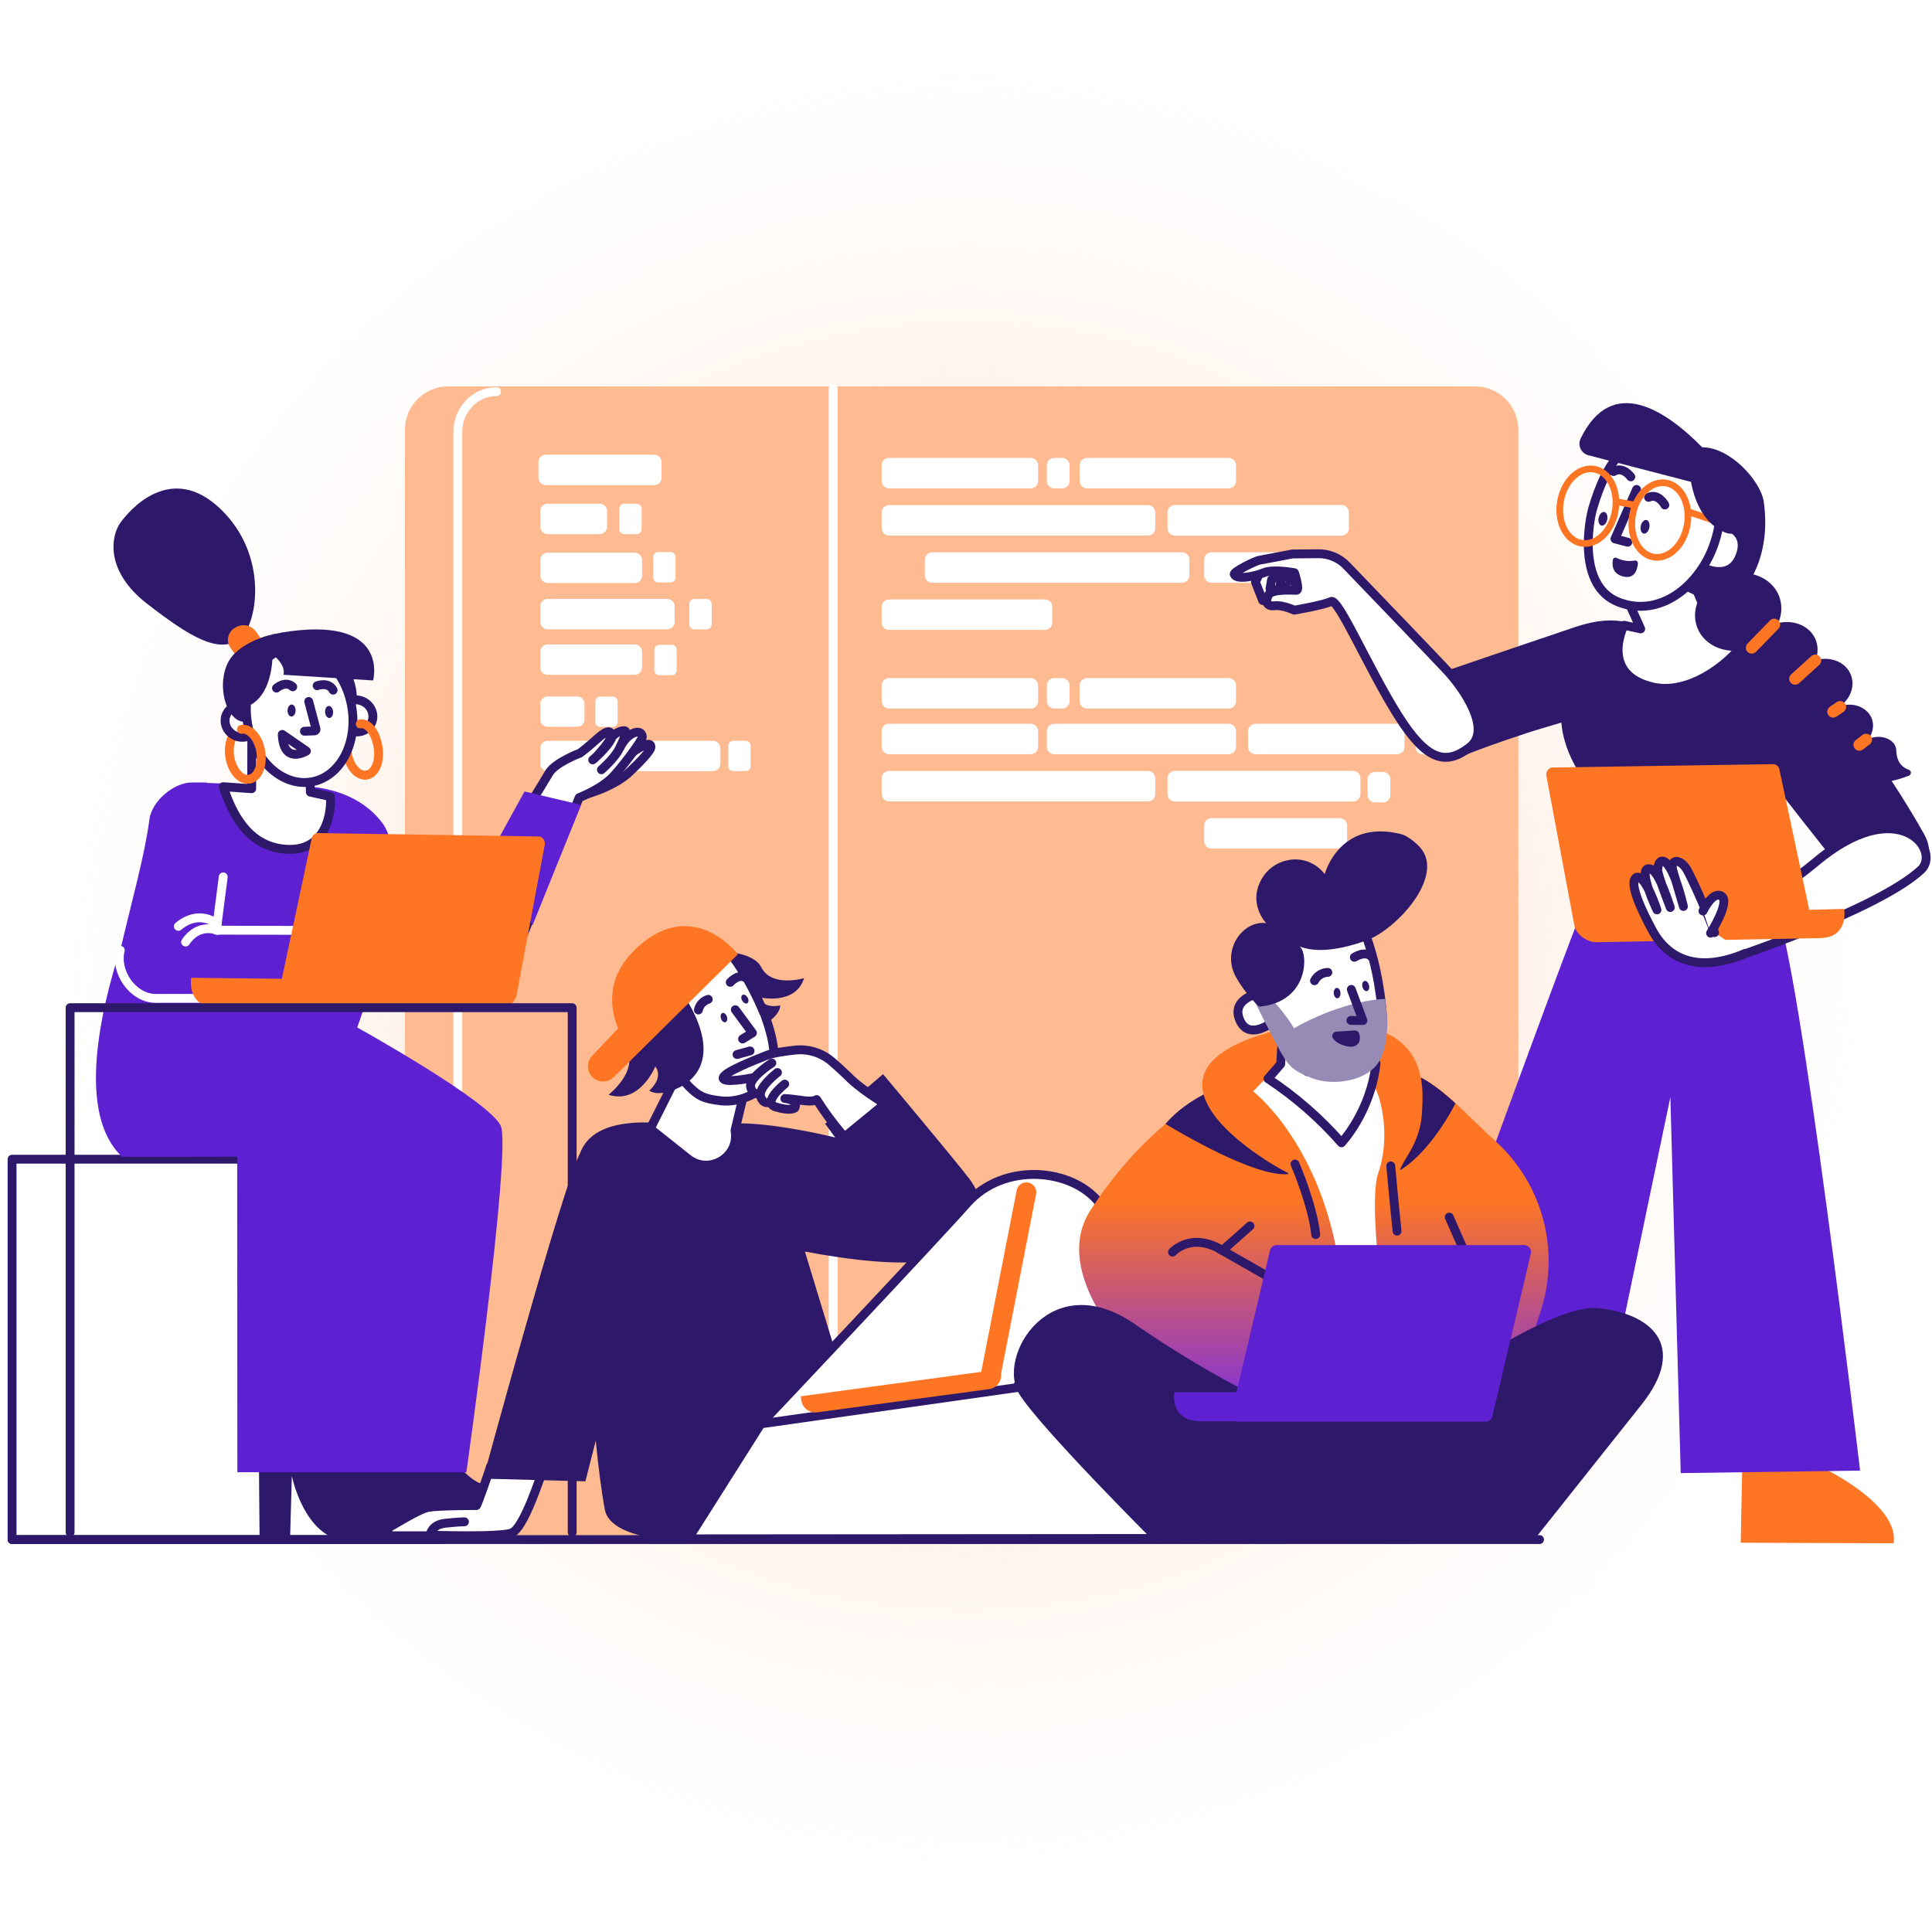 <svg xmlns="http://www.w3.org/2000/svg" width="320" height="320" viewBox="0 0 320 320" fill="none"><rect width="320" height="320" fill="url(#paint0_radial_13927_12306)"></rect><path d="M244.314 64H74.242C70.283 64 67.074 67.21 67.074 71.168V247.549C67.074 251.509 70.283 254.718 74.242 254.718H244.314C248.273 254.718 251.483 251.509 251.483 247.549V71.168C251.483 67.21 248.273 64 244.314 64Z" fill="#FEBA91"></path><path d="M75.829 247.378V71.548C75.829 67.861 78.698 64.869 82.239 64.869" stroke="white" stroke-width="1.469" stroke-linecap="round" stroke-linejoin="round"></path><path d="M137.998 64.363V227.12" stroke="white" stroke-width="1.469" stroke-linecap="round" stroke-linejoin="round"></path><path d="M175.935 75.844H174.615C173.939 75.844 173.391 76.392 173.391 77.068V79.665C173.391 80.342 173.939 80.89 174.615 80.89H175.935C176.611 80.89 177.159 80.342 177.159 79.665V77.068C177.159 76.392 176.611 75.844 175.935 75.844Z" fill="white"></path><path d="M170.72 75.844H147.261C146.584 75.844 146.036 76.392 146.036 77.068V79.665C146.036 80.342 146.584 80.89 147.261 80.89H170.72C171.396 80.89 171.944 80.342 171.944 79.665V77.068C171.944 76.392 171.396 75.844 170.72 75.844Z" fill="white"></path><path d="M173.065 99.283H147.261C146.584 99.283 146.036 99.831 146.036 100.507V103.105C146.036 103.781 146.584 104.329 147.261 104.329H173.065C173.741 104.329 174.289 103.781 174.289 103.105V100.507C174.289 99.831 173.741 99.283 173.065 99.283Z" fill="white"></path><path d="M195.776 91.481H154.405C153.728 91.481 153.18 92.028 153.18 92.705V95.302C153.18 95.978 153.728 96.526 154.405 96.526H195.776C196.452 96.526 197 95.978 197 95.302V92.705C197 92.028 196.452 91.481 195.776 91.481Z" fill="white"></path><path d="M218.114 91.481H200.675C199.999 91.481 199.451 92.028 199.451 92.705V95.302C199.451 95.978 199.999 96.526 200.675 96.526H218.114C218.79 96.526 219.338 95.978 219.338 95.302V92.705C219.338 92.028 218.79 91.481 218.114 91.481Z" fill="white"></path><path d="M237.002 119.916H235.683C235.006 119.916 234.458 120.464 234.458 121.14V123.738C234.458 124.414 235.006 124.962 235.683 124.962H237.002C237.678 124.962 238.226 124.414 238.226 123.738V121.14C238.226 120.464 237.678 119.916 237.002 119.916Z" fill="white"></path><path d="M229.058 127.859H227.738C227.062 127.859 226.514 128.407 226.514 129.084V131.681C226.514 132.357 227.062 132.905 227.738 132.905H229.058C229.734 132.905 230.282 132.357 230.282 131.681V129.084C230.282 128.407 229.734 127.859 229.058 127.859Z" fill="white"></path><path d="M190.125 83.66H147.261C146.584 83.66 146.036 84.208 146.036 84.884V87.482C146.036 88.158 146.584 88.706 147.261 88.706H190.125C190.801 88.706 191.349 88.158 191.349 87.482V84.884C191.349 84.208 190.801 83.66 190.125 83.66Z" fill="white"></path><path d="M203.505 75.844H180.045C179.369 75.844 178.821 76.392 178.821 77.068V79.665C178.821 80.342 179.369 80.89 180.045 80.89H203.505C204.181 80.89 204.729 80.342 204.729 79.665V77.068C204.729 76.392 204.181 75.844 203.505 75.844Z" fill="white"></path><path d="M222.19 83.647H194.598C193.922 83.647 193.374 84.195 193.374 84.871V87.5C193.374 88.176 193.922 88.724 194.598 88.724H222.19C222.866 88.724 223.414 88.176 223.414 87.5V84.871C223.414 84.195 222.866 83.647 222.19 83.647Z" fill="white"></path><path d="M170.72 119.875H147.261C146.584 119.875 146.036 120.423 146.036 121.099V123.697C146.036 124.373 146.584 124.921 147.261 124.921H170.72C171.396 124.921 171.944 124.373 171.944 123.697V121.099C171.944 120.423 171.396 119.875 170.72 119.875Z" fill="white"></path><path d="M221.897 135.51H200.675C199.999 135.51 199.451 136.058 199.451 136.734V139.332C199.451 140.008 199.999 140.556 200.675 140.556H221.897C222.573 140.556 223.121 140.008 223.121 139.332V136.734C223.121 136.058 222.573 135.51 221.897 135.51Z" fill="white"></path><path d="M190.125 127.693H147.261C146.584 127.693 146.036 128.241 146.036 128.917V131.515C146.036 132.191 146.584 132.739 147.261 132.739H190.125C190.801 132.739 191.349 132.191 191.349 131.515V128.917C191.349 128.241 190.801 127.693 190.125 127.693Z" fill="white"></path><path d="M203.505 119.875H174.615C173.939 119.875 173.391 120.423 173.391 121.099V123.697C173.391 124.373 173.939 124.921 174.615 124.921H203.505C204.181 124.921 204.729 124.373 204.729 123.697V121.099C204.729 120.423 204.181 119.875 203.505 119.875Z" fill="white"></path><path d="M231.408 119.875H207.948C207.272 119.875 206.724 120.423 206.724 121.099V123.697C206.724 124.373 207.272 124.921 207.948 124.921H231.408C232.084 124.921 232.632 124.373 232.632 123.697V121.099C232.632 120.423 232.084 119.875 231.408 119.875Z" fill="white"></path><path d="M175.935 112.312H174.615C173.939 112.312 173.391 112.861 173.391 113.537V116.134C173.391 116.81 173.939 117.358 174.615 117.358H175.935C176.611 117.358 177.159 116.81 177.159 116.134V113.537C177.159 112.861 176.611 112.312 175.935 112.312Z" fill="white"></path><path d="M170.72 112.312H147.261C146.584 112.312 146.036 112.861 146.036 113.537V116.134C146.036 116.81 146.584 117.358 147.261 117.358H170.72C171.396 117.358 171.944 116.81 171.944 116.134V113.537C171.944 112.861 171.396 112.312 170.72 112.312Z" fill="white"></path><path d="M203.505 112.312H180.045C179.369 112.312 178.821 112.861 178.821 113.537V116.134C178.821 116.81 179.369 117.358 180.045 117.358H203.505C204.181 117.358 204.729 116.81 204.729 116.134V113.537C204.729 112.861 204.181 112.312 203.505 112.312Z" fill="white"></path><path d="M224.112 127.678H194.598C193.922 127.678 193.374 128.226 193.374 128.902V131.531C193.374 132.207 193.922 132.755 194.598 132.755H224.112C224.788 132.755 225.336 132.207 225.336 131.531V128.902C225.336 128.226 224.788 127.678 224.112 127.678Z" fill="white"></path><path d="M118.094 122.699H90.718C90.042 122.699 89.494 123.247 89.494 123.923V126.506C89.494 127.182 90.042 127.73 90.718 127.73H118.094C118.77 127.73 119.319 127.182 119.319 126.506V123.923C119.319 123.247 118.77 122.699 118.094 122.699Z" fill="white"></path><path d="M95.59 115.352H90.718C90.042 115.352 89.494 115.9 89.494 116.576V119.159C89.494 119.835 90.042 120.383 90.718 120.383H95.59C96.266 120.383 96.814 119.835 96.814 119.159V116.576C96.814 115.9 96.266 115.352 95.59 115.352Z" fill="white"></path><path d="M105.131 106.74H90.718C90.042 106.74 89.494 107.288 89.494 107.964V110.547C89.494 111.223 90.042 111.771 90.718 111.771H105.131C105.807 111.771 106.355 111.223 106.355 110.547V107.964C106.355 107.288 105.807 106.74 105.131 106.74Z" fill="white"></path><path d="M110.524 99.203H90.718C90.042 99.203 89.494 99.751 89.494 100.427V103.01C89.494 103.686 90.042 104.234 90.718 104.234H110.524C111.2 104.234 111.748 103.686 111.748 103.01V100.427C111.748 99.751 111.2 99.203 110.524 99.203Z" fill="white"></path><path d="M105.131 91.541H90.718C90.042 91.541 89.494 92.089 89.494 92.765V95.348C89.494 96.024 90.042 96.572 90.718 96.572H105.131C105.807 96.572 106.355 96.024 106.355 95.348V92.765C106.355 92.089 105.807 91.541 105.131 91.541Z" fill="white"></path><path d="M99.323 83.432H90.718C90.042 83.432 89.494 83.98 89.494 84.656V87.239C89.494 87.915 90.042 88.463 90.718 88.463H99.323C100 88.463 100.548 87.915 100.548 87.239V84.656C100.548 83.98 100 83.432 99.323 83.432Z" fill="white"></path><path d="M105.47 83.432H103.394C102.948 83.432 102.586 83.793 102.586 84.24V87.655C102.586 88.101 102.948 88.463 103.394 88.463H105.47C105.916 88.463 106.278 88.101 106.278 87.655V84.24C106.278 83.793 105.916 83.432 105.47 83.432Z" fill="white"></path><path d="M111.079 91.443H109.003C108.557 91.443 108.195 91.805 108.195 92.251V95.667C108.195 96.113 108.557 96.475 109.003 96.475H111.079C111.525 96.475 111.887 96.113 111.887 95.667V92.251C111.887 91.805 111.525 91.443 111.079 91.443Z" fill="white"></path><path d="M117.06 99.211H114.984C114.538 99.211 114.176 99.573 114.176 100.019V103.434C114.176 103.88 114.538 104.242 114.984 104.242H117.06C117.507 104.242 117.868 103.88 117.868 103.434V100.019C117.868 99.573 117.507 99.211 117.06 99.211Z" fill="white"></path><path d="M111.269 106.803H109.192C108.746 106.803 108.385 107.164 108.385 107.611V111.026C108.385 111.472 108.746 111.834 109.192 111.834H111.269C111.715 111.834 112.077 111.472 112.077 111.026V107.611C112.077 107.164 111.715 106.803 111.269 106.803Z" fill="white"></path><path d="M101.492 115.367H99.416C98.969 115.367 98.608 115.729 98.608 116.175V119.59C98.608 120.037 98.969 120.398 99.416 120.398H101.492C101.938 120.398 102.3 120.037 102.3 119.59V116.175C102.3 115.729 101.938 115.367 101.492 115.367Z" fill="white"></path><path d="M123.515 122.689H121.439C120.992 122.689 120.631 123.051 120.631 123.497V126.913C120.631 127.359 120.992 127.721 121.439 127.721H123.515C123.961 127.721 124.323 127.359 124.323 126.913V123.497C124.323 123.051 123.961 122.689 123.515 122.689Z" fill="white"></path><path d="M108.35 75.318H90.409C89.733 75.318 89.185 75.866 89.185 76.543V79.125C89.185 79.802 89.733 80.35 90.409 80.35H108.35C109.026 80.35 109.574 79.802 109.574 79.125V76.543C109.574 75.866 109.026 75.318 108.35 75.318Z" fill="white"></path><path d="M72.999 192H1.999V255H72.999V192Z" fill="white" stroke="#2E186A" stroke-width="1.469" stroke-linecap="round" stroke-linejoin="round"></path><path d="M97.122 131.551C97.122 131.551 101.708 130.312 104.311 127.822C105.863 126.338 107.856 124.335 107.819 123.682C107.753 122.458 105.187 124.338 104.771 124.597" fill="white"></path><path d="M97.122 131.551C97.122 131.551 101.708 130.312 104.311 127.822C105.863 126.338 107.856 124.335 107.819 123.682C107.753 122.458 105.187 124.338 104.771 124.597" stroke="#2E186A" stroke-width="1.469" stroke-linecap="round" stroke-linejoin="round"></path><path d="M99.612 127.496C99.612 127.496 101.784 125.615 102.55 124.053C103.316 122.491 103.833 121.287 103.568 121.076C103.304 120.866 101.904 121.243 101.338 122.168C100.714 123.738 98.17 125.86 98.17 125.86C98.478 125.738 100.043 124.007 100.755 122.922C101.468 121.838 101.502 120.17 99.287 122.043C99.287 122.043 96.948 124.127 96.047 124.749C96.047 124.749 91.961 126.284 90.943 128.022C90.255 129.195 84.854 138.178 80.594 144.039C77.974 146.781 73.021 163.573 81.084 161.715C82.766 161.38 84.651 159.771 85.214 158.349L95.925 132.118C98.398 131.092 100.07 129.998 101.142 129.036C102.53 127.787 106.431 122.602 106.396 122.048C106.308 120.579 103.909 121.196 102.67 123.87" fill="white"></path><path d="M99.612 127.496C99.612 127.496 101.784 125.615 102.55 124.053C103.316 122.491 103.833 121.287 103.568 121.076C103.304 120.866 101.904 121.243 101.338 122.168C100.714 123.738 98.17 125.86 98.17 125.86C98.478 125.738 100.043 124.007 100.755 122.922C101.468 121.838 101.502 120.17 99.287 122.043C99.287 122.043 96.948 124.127 96.047 124.749C96.047 124.749 91.961 126.284 90.943 128.022C90.255 129.195 84.854 138.178 80.594 144.039C77.974 146.781 73.021 163.573 81.084 161.715C82.766 161.38 84.651 159.771 85.214 158.349L95.925 132.118C98.398 131.092 100.07 129.998 101.142 129.036C102.53 127.787 106.431 122.602 106.396 122.048C106.308 120.579 103.909 121.196 102.67 123.87" stroke="#2E186A" stroke-width="1.469" stroke-linecap="round" stroke-linejoin="round"></path><path d="M80.928 141.915L86.877 131.094L96.245 133.309L88.212 153.236L80.928 141.915Z" fill="#5D21D1"></path><path d="M42.694 221.179L42.998 255.007H48.041L48.34 244.465C48.34 244.465 50.384 254.779 57.43 255.237C64.476 255.695 70.563 253.768 70.516 253.496C70.492 253.357 70.727 251.293 70.962 249.271C71.168 247.518 69.493 245.802 67.686 245.907C64.978 246.066 61.426 245.85 59.269 244.053C55.418 240.844 55.907 217.512 55.907 217.512L42.694 221.179Z" fill="#2E186A"></path><path d="M51.324 221.179L56.189 255.007H61.23L61.433 248.974C61.433 248.974 63.575 254.779 70.621 255.237C77.668 255.695 83.754 253.768 83.705 253.496C83.683 253.357 83.916 251.293 84.153 249.271C84.359 247.518 82.684 245.802 80.877 245.907C78.17 246.066 75.851 242.369 73.697 240.574C69.845 237.365 69.099 217.512 69.099 217.512L51.324 221.179Z" fill="#2E186A"></path><path d="M82.948 186.506C81.148 182.376 59.163 170.178 59.163 170.178C59.163 170.178 68.882 144.077 63.388 136.392C58.612 129.936 49.996 130.254 49.996 130.254L34.266 129.676V129.605H31.703C28.931 129.605 25.156 132.558 24.742 135.758C23.983 141.634 21.706 149.73 20.137 156.49C16.465 167.752 12.753 184.552 20.206 191.576C20.267 191.664 39.287 191.576 39.287 191.576L39.312 243.852H77.246C77.246 243.852 84.747 190.636 82.948 186.506Z" fill="#5D21D1"></path><path d="M41.22 129.067C39.817 129.241 38.407 127.584 38.059 125.329C37.868 124.244 38.004 123.126 38.451 122.119" stroke="#FE7624" stroke-width="1.469" stroke-linecap="round" stroke-linejoin="round"></path><path d="M60.652 128.384C59.247 128.558 57.839 126.898 57.491 124.645C57.297 123.561 57.43 122.444 57.873 121.436" stroke="#FE7624" stroke-width="1.469" stroke-linecap="round" stroke-linejoin="round"></path><path d="M39.656 105.839C42.648 103.636 44.631 92.053 36.515 84.294C28.299 76.435 21.458 84.466 19.938 86.584C18.417 88.701 17.274 94.518 24.379 100.015C31.484 105.511 36.246 108.363 39.656 105.839Z" fill="#2E186A"></path><path d="M43.999 110.966L43.813 111.086C43.262 111.429 42.601 111.549 41.964 111.422C41.328 111.295 40.763 110.931 40.385 110.403L38.204 107.345C38.017 107.094 37.884 106.807 37.813 106.503C37.742 106.199 37.733 105.883 37.789 105.575C37.845 105.267 37.963 104.974 38.136 104.714C38.309 104.454 38.534 104.232 38.796 104.062L38.982 103.942C39.534 103.599 40.195 103.479 40.832 103.606C41.469 103.734 42.033 104.099 42.41 104.627L44.591 107.698C44.776 107.948 44.908 108.233 44.978 108.536C45.049 108.839 45.056 109.154 45.001 109.46C44.945 109.766 44.828 110.057 44.656 110.316C44.483 110.575 44.26 110.796 43.999 110.966Z" fill="#FE7624"></path><path d="M42.519 120.652C43.145 119.34 42.534 117.743 41.154 117.086C39.775 116.428 38.15 116.959 37.525 118.271C36.899 119.583 37.51 121.18 38.889 121.837C40.268 122.495 41.894 121.964 42.519 120.652Z" fill="white" stroke="#2E186A" stroke-width="1.469" stroke-linecap="round" stroke-linejoin="round"></path><path d="M61.515 119.761C62.141 118.449 61.53 116.853 60.151 116.195C58.771 115.537 57.146 116.068 56.521 117.38C55.895 118.692 56.506 120.289 57.885 120.946C59.264 121.604 60.89 121.073 61.515 119.761Z" fill="white" stroke="#2E186A" stroke-width="1.469" stroke-linecap="round" stroke-linejoin="round"></path><path d="M51.257 127.283L51.408 131.201L54.696 131.935C54.882 132.469 55.086 141.728 46.617 140.585C41.059 139.828 38.462 134.856 36.973 130.302L41.686 130.633L41.711 119.576L51.257 127.283Z" fill="white" stroke="#2E186A" stroke-width="1.469" stroke-linecap="round" stroke-linejoin="round"></path><path d="M51.661 129.494C56.407 128.622 59.346 122.97 58.226 116.87C57.105 110.77 52.349 106.532 47.602 107.404C42.856 108.276 39.917 113.928 41.038 120.028C42.158 126.128 46.914 130.366 51.661 129.494Z" fill="white" stroke="#2E186A" stroke-width="1.469" stroke-linecap="round" stroke-linejoin="round"></path><path d="M50.423 121.114L52.088 121.06C52.128 121.058 52.167 121.047 52.202 121.028C52.237 121.01 52.267 120.983 52.291 120.951C52.314 120.919 52.33 120.882 52.338 120.843C52.345 120.803 52.343 120.763 52.333 120.725L51.133 116.186" stroke="#2E186A" stroke-width="1.469" stroke-linecap="round" stroke-linejoin="round"></path><path d="M45.794 113.977C45.794 113.977 47.263 112.655 48.487 113.757" stroke="#2E186A" stroke-width="1.469" stroke-linecap="round" stroke-linejoin="round"></path><path d="M52.529 113.574C52.529 113.574 54.415 112.866 55.174 114.308" stroke="#2E186A" stroke-width="1.469" stroke-linecap="round" stroke-linejoin="round"></path><path d="M48.959 117.706C48.977 117.157 48.693 116.703 48.326 116.691C47.958 116.679 47.646 117.114 47.628 117.663C47.61 118.211 47.894 118.666 48.261 118.678C48.629 118.69 48.941 118.255 48.959 117.706Z" fill="#2E186A"></path><path d="M54.579 118.923C54.944 118.897 55.208 118.429 55.168 117.879C55.129 117.329 54.8 116.904 54.434 116.931C54.069 116.957 53.805 117.425 53.845 117.975C53.885 118.525 54.213 118.95 54.579 118.923Z" fill="#2E186A"></path><path d="M59.672 119.9C61.095 119.68 62.282 121.568 62.635 123.849C62.987 126.131 62.12 128.156 60.698 128.376H60.649" stroke="#FE7624" stroke-width="1.469" stroke-linecap="round" stroke-linejoin="round"></path><path d="M39.993 120.801C41.413 120.58 42.85 122.253 43.203 124.532C43.555 126.811 42.689 128.841 41.269 129.059H41.217" stroke="#FE7624" stroke-width="1.469" stroke-linecap="round" stroke-linejoin="round"></path><path d="M50.747 124.4C50.747 124.4 46.947 126.756 46.754 121.639L50.747 124.4Z" stroke="#2E186A" stroke-width="1.469" stroke-linecap="round" stroke-linejoin="round"></path><path d="M46.477 104.796L46.457 104.82C43.615 105.237 40.439 106.534 38.672 108.439C35.54 111.808 36.98 119.037 40.17 119.53C40.429 119.569 40.696 119.591 40.966 119.605C40.939 119.424 40.914 119.241 40.892 119.057C40.818 118.4 40.789 117.739 40.807 117.079C45.155 115.456 45.147 108.938 45.138 108.395C46.061 109.129 47.27 110.388 46.957 111.766L56.566 112.373C57.538 114.051 58.15 115.913 58.363 117.84V117.919C59.264 116.631 59.303 114.626 58.547 112.498L61.798 112.704C61.798 112.704 64.79 101.718 46.477 104.796Z" fill="#2E186A"></path><path d="M56.293 154.113L35.835 154.067L36.974 145.238" stroke="white" stroke-width="1.469" stroke-linecap="round" stroke-linejoin="round"></path><path d="M19.917 157.396C19.006 160.978 21.986 165.285 25.678 165.363L55.373 165.348" stroke="white" stroke-width="1.469" stroke-linecap="round" stroke-linejoin="round"></path><path d="M36.024 154.099C36.024 154.099 32.957 152.738 30.741 156.029" stroke="white" stroke-width="1.469" stroke-linecap="round" stroke-linejoin="round"></path><path d="M35.961 153.052C35.961 153.052 33.113 150.489 29.539 153.432" stroke="white" stroke-width="1.469" stroke-linecap="round" stroke-linejoin="round"></path><path d="M31.667 161.958L46.684 162.115L51.63 138.856C51.67 138.614 51.794 138.394 51.98 138.234C52.166 138.074 52.403 137.985 52.648 137.982L89.209 138.546C89.877 138.546 90.369 139.256 90.217 139.978L85.566 164.789C85.242 166.321 83.303 167.513 81.92 167.482C72.932 167.335 36.742 166.821 35.684 166.803C30.837 166.732 31.667 161.958 31.667 161.958Z" fill="#FE7624"></path><path d="M11.611 253.8V166.906H94.773V253.8" stroke="#2E186A" stroke-width="1.469" stroke-linecap="round" stroke-linejoin="round"></path><path d="M71.256 254.372H65.743C65.202 254.414 62.371 254.301 64.798 252.774C65.287 252.563 69.349 249.956 70.972 249.662C72.595 249.368 78.772 249.366 78.907 249.366C79.042 249.366 81.184 243.245 81.228 242.912L89.99 243.306C89.523 244.474 86.793 253.114 84.768 253.893C82.743 254.671 71.229 254.262 71.229 254.262C71.229 254.262 71.435 252.549 73.692 252.304C75.95 252.059 76.926 252.059 76.926 252.059" fill="white"></path><path d="M71.256 254.372H65.743C65.202 254.414 62.371 254.301 64.798 252.774C65.287 252.563 69.349 249.956 70.972 249.662C72.595 249.368 78.772 249.366 78.907 249.366C79.042 249.366 81.184 243.245 81.228 242.912L89.99 243.306C89.523 244.474 86.793 253.114 84.768 253.893C82.743 254.671 71.229 254.262 71.229 254.262C71.229 254.262 71.435 252.549 73.692 252.304C75.95 252.059 76.926 252.059 76.926 252.059" stroke="#2E186A" stroke-width="1.469" stroke-linecap="round" stroke-linejoin="round"></path><path d="M160.573 195.266C157.773 191.638 146.263 177.908 146.263 177.908L136.668 186.134L138.333 188.404C130.274 186.47 122.263 185.53 120.25 186.394L120.88 188.088C112.311 185.826 98.877 183.608 96.113 190.918C93.187 196.356 80.032 244.908 80.032 244.908L96.962 245.356L98.676 238.628C99.107 243 99.604 246.969 100.187 250.066C100.982 254.304 109.671 255.276 113.983 255.222L125.142 255.083L141.79 235.149L133.319 207.295C140.01 208.561 150.815 210.118 156.167 208.245C156.426 208.232 156.685 208.201 156.94 208.154C162.699 207.057 165.024 201.512 160.573 195.266Z" fill="#2E186A"></path><path d="M107.699 186.96L113.313 175.773L123.008 181.95L121.743 187.234C122.553 191.641 117.458 194.708 113.942 191.917L107.699 186.96Z" fill="white" stroke="#2E186A" stroke-width="1.469" stroke-linecap="round" stroke-linejoin="round"></path><path d="M114.111 160.253C114.111 160.253 117.512 173.397 125.682 170.156C125.682 170.156 129.146 168.65 129.237 166.523C129.237 166.523 126.483 167.225 125.809 165.188C125.809 165.188 131.734 166.611 133.183 162.006C133.183 162.006 127.797 163.653 126.069 160.172C124.34 156.69 113.673 156.874 114.111 160.253Z" fill="#2E186A"></path><path d="M108.713 172.576C108.713 172.576 103.123 163.985 111.756 158.197C112.559 157.659 118.122 154.082 121.441 158.547C123.645 161.529 125.403 165.06 126.566 167.887C126.566 167.905 128.84 173.195 128.074 177.046C127.308 180.898 122.587 182.677 119.505 182.342C116.422 182.007 115.646 181.446 114.199 180.048C112.752 178.65 108.713 172.595 108.713 172.595V172.576Z" fill="white" stroke="#2E186A" stroke-width="1.469" stroke-linecap="round" stroke-linejoin="round"></path><path d="M121.791 167.24L124.626 171.082L122.996 172.085" stroke="#2E186A" stroke-width="1.469" stroke-linecap="round" stroke-linejoin="round"></path><path d="M123.767 166.177C124.016 166.038 124.044 165.613 123.83 165.228C123.616 164.843 123.24 164.643 122.99 164.782C122.741 164.921 122.713 165.345 122.927 165.731C123.142 166.116 123.517 166.316 123.767 166.177Z" fill="#2E186A"></path><path d="M120.16 169.304C120.431 169.214 120.538 168.803 120.4 168.384C120.261 167.966 119.929 167.699 119.658 167.789C119.387 167.878 119.28 168.29 119.419 168.709C119.557 169.127 119.889 169.394 120.16 169.304Z" fill="#2E186A"></path><path d="M115.675 167.287C115.763 166.873 115.961 166.491 116.248 166.18C116.535 165.869 116.9 165.641 117.306 165.52" stroke="#2E186A" stroke-width="1.469" stroke-linecap="round" stroke-linejoin="round"></path><path d="M120.954 162.705C120.954 162.705 122.247 161.249 123.403 161.907" stroke="#2E186A" stroke-width="1.469" stroke-linecap="round" stroke-linejoin="round"></path><path d="M111.651 162.648C111.651 162.648 121.512 174.358 113.198 179.752C113.198 179.752 109.55 181.955 107.537 180.645C107.537 180.645 109.986 178.574 108.539 176.633C108.539 176.633 105.98 182.998 100.792 181.326C100.792 181.326 105.829 177.443 103.752 173.589C101.676 169.736 108.838 160.041 111.651 162.648Z" fill="#2E186A"></path><path d="M122.22 158.059C122.22 158.059 114.936 148.457 105.682 156.806C100.354 161.612 100.93 166.797 102.379 170.335L97.972 174.987C97.556 175.477 97.344 176.107 97.378 176.749C97.412 177.391 97.691 177.995 98.156 178.438C98.622 178.881 99.239 179.129 99.882 179.132C100.525 179.134 101.144 178.891 101.613 178.451L122.22 158.059Z" fill="#FE7624"></path><path d="M122.075 174.659L124.232 174.066" stroke="#2E186A" stroke-width="1.469" stroke-linecap="round" stroke-linejoin="round"></path><path d="M145.896 182.427C143.572 180.931 141.591 179.467 140.38 178.197C139.337 177.198 138.475 176.419 137.765 175.812C136.928 175.095 135.953 174.558 134.9 174.234C133.847 173.911 132.739 173.808 131.644 173.932C129.95 174.12 127.989 174.404 127.071 174.769C125.281 175.484 119.41 177.724 119.79 178.652C120.056 179.311 123.288 178.792 124.943 178.463L128.263 182.432C128.263 182.432 129.732 181.942 130.579 181.994C132.335 182.097 134.305 182.706 135.258 182.121C136.503 184.092 137.885 185.974 139.393 187.752" fill="white"></path><path d="M145.896 182.427C143.572 180.931 141.591 179.467 140.38 178.197C139.337 177.198 138.475 176.419 137.765 175.812C136.928 175.095 135.953 174.558 134.9 174.234C133.847 173.911 132.739 173.808 131.644 173.932C129.95 174.12 127.989 174.404 127.071 174.769C125.281 175.484 119.41 177.724 119.79 178.652C120.056 179.311 123.288 178.792 124.943 178.463L128.263 182.432C128.263 182.432 129.732 181.942 130.579 181.994C132.335 182.097 134.305 182.706 135.258 182.121C136.503 184.092 137.885 185.974 139.393 187.752" stroke="#2E186A" stroke-width="1.469" stroke-linecap="round" stroke-linejoin="round"></path><path d="M127.842 176.068C127.842 176.068 123.984 178.517 124.327 180.042C124.669 181.567 125.867 181.092 125.867 181.092" fill="white"></path><path d="M127.842 176.068C127.842 176.068 123.984 178.517 124.327 180.042C124.669 181.567 125.867 181.092 125.867 181.092" stroke="#2E186A" stroke-width="1.469" stroke-linecap="round" stroke-linejoin="round"></path><path d="M128.772 177.641C128.772 177.641 125.526 180.118 125.979 181.609C126.432 183.1 127.592 182.542 127.592 182.542" fill="white"></path><path d="M128.772 177.641C128.772 177.641 125.526 180.118 125.979 181.609C126.432 183.1 127.592 182.542 127.592 182.542" stroke="#2E186A" stroke-width="1.469" stroke-linecap="round" stroke-linejoin="round"></path><path d="M129.972 179.555C129.972 179.555 126.114 182.613 128.496 183.347C130.878 184.082 131.635 183.531 131.635 183.531C131.635 183.531 132.462 182.216 129.994 181.947" fill="white"></path><path d="M129.972 179.555C129.972 179.555 126.114 182.613 128.496 183.347C130.878 184.082 131.635 183.531 131.635 183.531C131.635 183.531 132.462 182.216 129.994 181.947" stroke="#2E186A" stroke-width="1.469" stroke-linecap="round" stroke-linejoin="round"></path><path d="M126.024 235.836C126.024 235.836 154.079 206.163 160.189 199.284C166.3 192.404 177.553 193.53 182.026 199.161C186.499 204.792 209.432 240.86 209.432 240.86L183.181 247.076L173.662 220.011L158.858 247.693L126.024 235.836Z" fill="white" stroke="#2E186A" stroke-width="1.469" stroke-linecap="round" stroke-linejoin="round"></path><path d="M126.026 235.838L168.974 229.752C170.82 229.587 172.677 229.596 174.521 229.779L215.564 234.866L215.457 254.8L113.976 254.881L126.026 235.838Z" fill="white" stroke="#2E186A" stroke-width="1.469" stroke-linecap="round" stroke-linejoin="round"></path><path d="M170.33 195.871C169.904 195.784 169.461 195.87 169.098 196.11C168.736 196.349 168.483 196.723 168.396 197.149L162.52 227.226L132.631 231.268L132.722 231.927C132.805 232.541 133.129 233.097 133.622 233.472C134.115 233.848 134.737 234.012 135.351 233.929L163.817 230.081C164.122 230.04 164.415 229.94 164.681 229.785C164.946 229.631 165.179 229.426 165.365 229.182C165.551 228.937 165.687 228.659 165.765 228.362C165.843 228.065 165.862 227.755 165.82 227.451L171.605 197.81C171.649 197.599 171.651 197.381 171.611 197.169C171.571 196.957 171.489 196.756 171.37 196.575C171.252 196.395 171.099 196.24 170.92 196.119C170.742 195.998 170.541 195.914 170.33 195.871Z" fill="#FE7624"></path><path d="M303.504 232.148L302.704 243.526C302.704 243.526 314.7 249.48 313.628 255.615L288.315 255.525L288.756 233.593L303.504 232.148Z" fill="#FE7624"></path><path d="M279.523 136.998C290.741 138.829 290.389 143.635 294.179 150.841C297.969 158.046 308.09 243.576 308.09 243.576L278.38 243.993L276.666 181.716L265.037 237.419L230.073 237.737C230.073 237.737 259.967 155.074 262.545 149.582C265.123 144.091 268.002 141.86 271.794 140.832C275.587 139.804 279.523 136.998 279.523 136.998Z" fill="#5D21D1"></path><path d="M318.619 138.027C312.702 127.421 300.257 109.815 294.594 107.93C294.472 107.886 294.35 107.845 294.213 107.808L288.662 106.745C285.546 110.814 279.249 115.047 273.774 113.796C265.112 111.816 268.689 104.099 268.99 103.563L271.75 104.165L271.426 103.447L269.321 103.046C267.196 102.527 264.424 102.671 260.975 103.832C252.32 106.738 232.173 113.637 232.173 113.637L240.774 125.891C240.774 125.891 243.616 124.459 252.771 121.457C254.59 120.862 256.585 120.284 258.605 119.687C258.955 123.834 261.104 128.652 266.407 134.031C269.101 137.388 279.809 138.798 279.809 138.798C282.963 139.694 289.463 134.653 291.177 131.794C291.735 130.866 292.325 129.801 292.912 128.648C299.05 136.764 308.743 148.753 308.743 148.753L311.306 148.089C317.163 145.604 321.469 143.119 318.619 138.027Z" fill="#2E186A"></path><path d="M281.162 93.428L281.968 93.957C281.968 93.957 286.813 96.594 288.333 91.7C289.489 87.986 285.929 86.82 284.142 86.473" fill="white"></path><path d="M281.162 93.428L281.968 93.957C281.968 93.957 286.813 96.594 288.333 91.7C289.489 87.986 285.929 86.82 284.142 86.473" stroke="#2E186A" stroke-width="1.469" stroke-linecap="round" stroke-linejoin="round"></path><path d="M269.898 100.047L271.754 104.165L268.995 103.563C268.694 104.099 265.117 111.816 273.779 113.797C279.464 115.094 286.04 110.479 289.014 106.276L284.211 105.404L280.294 95.961L269.898 100.047Z" fill="white" stroke="#2E186A" stroke-width="1.469" stroke-linecap="round" stroke-linejoin="round"></path><path d="M290.13 107.263C293.882 105.847 295.924 102.052 294.692 98.787C293.46 95.522 289.419 94.023 285.667 95.439C281.915 96.856 279.872 100.651 281.105 103.916C282.337 107.181 286.378 108.679 290.13 107.263Z" fill="#2E186A"></path><path d="M297.21 112.669C300.137 111.564 301.731 108.603 300.769 106.055C299.807 103.507 296.655 102.338 293.727 103.443C290.8 104.548 289.207 107.509 290.168 110.056C291.13 112.604 294.283 113.774 297.21 112.669Z" fill="#2E186A"></path><path d="M303.406 117.725C306.019 116.739 307.443 114.096 306.584 111.823C305.726 109.55 302.912 108.506 300.299 109.493C297.685 110.48 296.262 113.122 297.12 115.395C297.978 117.669 300.792 118.712 303.406 117.725Z" fill="#2E186A"></path><path d="M310.064 119.13C310.713 121.032 309.469 123.192 307.29 123.953C305.111 124.715 302.817 123.789 302.169 121.887C301.52 119.985 302.658 117.725 304.849 116.968C307.041 116.212 309.418 117.228 310.064 119.13Z" fill="#2E186A"></path><path d="M314.082 124.277C314.141 126.326 315.164 127.161 316.148 127.489C316.248 127.523 316.336 127.587 316.399 127.672C316.462 127.757 316.499 127.859 316.503 127.965C316.508 128.07 316.48 128.175 316.424 128.265C316.368 128.355 316.287 128.426 316.19 128.468C313.592 129.502 308.923 130.743 307.462 127.107C306.774 125.393 307.609 123.322 309.526 122.402C311.443 121.481 314.03 122.426 314.082 124.277Z" fill="#2E186A"></path><path d="M293.866 103.455L290.145 107.287" stroke="#FE7624" stroke-width="1.959" stroke-linecap="round" stroke-linejoin="round"></path><path d="M300.672 109.396L297.328 112.425" stroke="#FE7624" stroke-width="1.959" stroke-linecap="round" stroke-linejoin="round"></path><path d="M304.795 117.09L303.635 117.881" stroke="#FE7624" stroke-width="1.959" stroke-linecap="round" stroke-linejoin="round"></path><path d="M309.087 122.508L307.968 123.36" stroke="#FE7624" stroke-width="1.959" stroke-linecap="round" stroke-linejoin="round"></path><path d="M263.812 84.193C263.151 86.438 261.263 97.093 268.094 99.735C274.924 102.377 281.334 97.074 283.763 90.515C286.191 83.956 284.671 77.539 280.384 75.766C276.097 73.994 268.598 67.939 263.812 84.193Z" fill="white" stroke="#2E186A" stroke-width="1.469" stroke-linecap="round" stroke-linejoin="round"></path><path d="M270.79 92.844C269.759 93.031 268.696 92.879 267.759 92.41C267.697 92.38 267.629 92.364 267.561 92.365C267.492 92.366 267.424 92.383 267.364 92.415C267.303 92.447 267.251 92.493 267.211 92.549C267.172 92.606 267.146 92.671 267.137 92.739C266.992 93.578 267.031 95.047 268.875 95.49C270.799 95.953 271.206 94.266 271.287 93.321C271.294 93.255 271.285 93.188 271.263 93.126C271.24 93.063 271.203 93.007 271.155 92.961C271.107 92.915 271.049 92.88 270.986 92.86C270.923 92.84 270.855 92.834 270.79 92.844Z" fill="#2E186A"></path><path d="M269.607 89.81L267.491 89.256L271.071 81.064" stroke="#2E186A" stroke-width="1.469" stroke-linecap="round" stroke-linejoin="round"></path><path d="M275.75 83.645C275.75 83.645 274.692 81.63 273.056 82.374" stroke="#2E186A" stroke-width="1.469" stroke-linecap="round" stroke-linejoin="round"></path><path d="M270.111 78.978C270.111 78.978 268.789 77.135 267.269 78.104" stroke="#2E186A" stroke-width="1.469" stroke-linecap="round" stroke-linejoin="round"></path><path d="M273.183 87.402C273.311 86.781 273.097 86.212 272.705 86.131C272.313 86.05 271.891 86.489 271.763 87.11C271.636 87.731 271.85 88.3 272.242 88.38C272.634 88.461 273.055 88.023 273.183 87.402Z" fill="#2E186A"></path><path d="M266.205 86.072C266.332 85.451 266.118 84.882 265.726 84.801C265.334 84.72 264.913 85.159 264.785 85.78C264.657 86.401 264.871 86.97 265.263 87.05C265.655 87.131 266.077 86.693 266.205 86.072Z" fill="#2E186A"></path><path d="M279.463 86.906C280.038 83.518 278.473 80.428 275.968 80.003C273.463 79.578 270.967 81.979 270.392 85.367C269.817 88.754 271.382 91.844 273.887 92.27C276.392 92.695 278.888 90.293 279.463 86.906Z" stroke="#FE7624" stroke-width="1.102" stroke-linecap="round" stroke-linejoin="round"></path><path d="M267.533 84.609C268.108 81.222 266.544 78.131 264.039 77.706C261.534 77.281 259.037 79.682 258.462 83.07C257.888 86.457 259.452 89.548 261.957 89.973C264.462 90.398 266.959 87.996 267.533 84.609Z" stroke="#FE7624" stroke-width="1.102" stroke-linecap="round" stroke-linejoin="round"></path><path d="M267.815 83.102L270.641 83.638" stroke="#FE7624" stroke-width="1.102" stroke-linecap="round" stroke-linejoin="round"></path><path d="M279.67 84.773L286.065 86.928" stroke="#FE7624" stroke-width="1.102" stroke-linecap="round" stroke-linejoin="round"></path><path d="M292.128 83.077C291.626 79.679 286.571 74.046 281.943 74.092C275.96 68.013 267.009 61.934 261.809 72.623C261.68 72.886 261.611 73.174 261.607 73.466C261.603 73.759 261.664 74.048 261.786 74.314C261.908 74.58 262.088 74.816 262.312 75.004C262.536 75.192 262.799 75.328 263.082 75.402L280.08 79.809C280.553 82.37 281.858 86.446 285.437 88.072C286.47 88.542 287.166 88.481 287.614 88.072C288.417 88.867 288.855 90.03 288.333 91.7C286.909 96.286 282.565 94.261 282.024 93.987C281.151 95.353 280.078 96.581 278.841 97.63C282.536 99.652 286.568 100.612 289.002 97.397C292.175 93.206 292.824 87.822 292.128 83.077Z" fill="#2E186A"></path><path d="M212.256 93.254L211.362 95.139L212.469 97.952L214.673 98.474C214.673 98.474 216.288 97.673 214.878 96.74C213.468 95.807 213.59 96.182 213.59 96.182L213.835 94.777L216.756 93.129" fill="white"></path><path d="M212.256 93.254L211.362 95.139L212.469 97.952L214.673 98.474C214.673 98.474 216.288 97.673 214.878 96.74C213.468 95.807 213.59 96.182 213.59 96.182L213.835 94.777L216.756 93.129" stroke="#2E186A" stroke-width="1.469" stroke-linecap="round" stroke-linejoin="round"></path><path d="M210.677 94.06L209.785 95.946L210.892 98.759L213.095 99.28C213.095 99.28 214.709 98.48 213.299 97.547C211.888 96.614 212.013 96.989 212.013 96.989L212.258 95.583L215.179 93.936" fill="white"></path><path d="M210.677 94.06L209.785 95.946L210.892 98.759L213.095 99.28C213.095 99.28 214.709 98.48 213.299 97.547C211.888 96.614 212.013 96.989 212.013 96.989L212.258 95.583L215.179 93.936" stroke="#2E186A" stroke-width="1.469" stroke-linecap="round" stroke-linejoin="round"></path><path d="M208.916 94.346L207.937 96.397L209.139 99.458L211.528 100.026C211.528 100.026 213.286 99.156 211.751 98.14C210.216 97.124 210.351 97.533 210.351 97.533L210.61 96.005L213.793 94.211" fill="white"></path><path d="M208.916 94.346L207.937 96.397L209.139 99.458L211.528 100.026C211.528 100.026 213.286 99.156 211.751 98.14C210.216 97.124 210.351 97.533 210.351 97.533L210.61 96.005L213.793 94.211" stroke="#2E186A" stroke-width="1.469" stroke-linecap="round" stroke-linejoin="round"></path><path d="M218.342 91.713C216.361 91.738 214.033 91.757 214.033 91.757C214.033 91.757 209.35 92.666 208.625 92.781C207.9 92.896 204.279 94.712 204.429 95.119C204.793 96.098 207.829 95.474 209.384 94.837C210.939 94.201 214.4 94.862 214.4 94.862C214.4 94.862 215.365 97.768 214.726 97.775C214.087 97.783 210.588 97.499 210.074 98.578C209.56 99.658 209.778 100.488 211.129 100.329C212.481 100.17 214.373 101.063 214.373 101.063C214.373 101.063 219.27 100.226 220.472 99.621C221.674 99.016 226.671 110.714 231.475 118.377C236.278 126.041 239.461 126.831 243.43 123.764C247.266 120.799 242.174 113.77 239.823 111.221C237.955 109.196 227.464 98.284 223.048 93.694C222.441 93.059 221.71 92.555 220.901 92.215C220.091 91.874 219.22 91.703 218.342 91.713Z" fill="white" stroke="#2E186A" stroke-width="1.469" stroke-linecap="round" stroke-linejoin="round"></path><path d="M286.623 158.804C286.623 158.804 311.03 150.698 318.184 144.063C321.611 140.88 314.465 131.202 300.635 142.866C286.804 154.53 274.707 151.952 274.707 151.952L286.623 158.804Z" fill="white" stroke="#2E186A" stroke-width="1.469" stroke-linecap="round" stroke-linejoin="round"></path><path d="M305.452 150.542L299.672 150.699L294.724 127.44C294.684 127.2 294.562 126.982 294.378 126.823C294.194 126.664 293.961 126.574 293.718 126.568L257.146 127.124C256.477 127.136 255.985 127.837 256.139 128.556L260.779 153.367C261.102 154.902 263.041 156.095 264.427 156.06C273.412 155.913 300.37 155.399 301.428 155.382C306.29 155.321 305.452 150.542 305.452 150.542Z" fill="#FE7624"></path><path d="M289.074 157.913C280.917 161.341 276.099 158.621 273.633 154.023C271.797 150.595 269.652 145.997 271.094 145.292C272.612 144.979 274.441 150.703 274.441 150.703C274.441 150.703 271.376 144.244 272.945 143.899C274.169 143.654 275.337 146.274 276.654 150.311C276.654 150.311 274.541 144.937 274.571 144.073C274.654 141.625 276.76 141.431 278.828 150.137L277.026 144.017C276.686 142.07 278.464 142.34 279.448 144.112C280.501 146.005 283.294 152.392 283.989 154.471" fill="white"></path><path d="M289.074 157.913C280.917 161.341 276.099 158.621 273.633 154.023C271.797 150.595 269.652 145.997 271.094 145.292C272.612 144.979 274.441 150.703 274.441 150.703C274.441 150.703 271.376 144.244 272.945 143.899C274.169 143.654 275.337 146.274 276.654 150.311C276.654 150.311 274.541 144.937 274.571 144.073C274.654 141.625 276.76 141.431 278.828 150.137L277.026 144.017C276.686 142.07 278.464 142.34 279.448 144.112C280.501 146.005 283.294 152.392 283.989 154.471" stroke="#2E186A" stroke-width="1.469" stroke-linecap="round" stroke-linejoin="round"></path><path d="M282.068 150.886C282.068 150.886 283.691 147.458 285.153 148.438C286.614 149.417 283.324 154.558 283.324 154.558" fill="white"></path><path d="M282.068 150.886C282.068 150.886 283.691 147.458 285.153 148.438C286.614 149.417 283.324 154.558 283.324 154.558" stroke="#2E186A" stroke-width="1.469" stroke-linecap="round" stroke-linejoin="round"></path><path d="M247.753 189.057L247.572 188.89C243.342 185.093 239.275 180.368 235.331 178.505C234.31 173.197 229.835 167.223 211.923 170.538C200.661 173.324 198.173 177.471 199.424 181.528C195.568 183.844 187.673 189.522 180.605 200.468C170.811 215.647 202.414 239.64 207.984 239.64C213.553 239.64 252.831 224.3 252.831 224.3L255.137 217.307C256.768 212.388 256.938 207.103 255.627 202.089C254.317 197.075 251.582 192.549 247.753 189.057Z" fill="url(#paint1_linear_13927_12306)"></path><path d="M235.331 178.469C235.759 180.672 235.593 182.758 235.539 184.029C235.309 189.337 232.467 191.863 231.867 193.846C235.74 191.538 239.322 186.222 241.065 182.743C239.951 181.698 237.265 179.414 235.331 178.469Z" fill="#2E186A"></path><path d="M213.306 194.253C211.389 193.372 201.001 187.398 199.35 181.277C197.392 182.333 194.944 183.88 193.046 186.157C195.25 187.494 207.689 194.885 213.188 194.481L213.408 194.461C213.377 194.378 213.337 194.309 213.306 194.253Z" fill="#2E186A"></path><path d="M209.786 178.478L207.558 180.767C207.558 180.767 218.159 188.829 221.609 208.256C223.849 220.879 225 232.739 225 232.739L231.573 232.386C231.573 232.386 225.984 200.953 228.275 194.311C230.567 187.669 228.471 180.209 226.929 179.002C225.386 177.795 209.786 178.478 209.786 178.478Z" fill="white"></path><path d="M207.696 164.791C207.696 164.791 203.867 165.817 205.407 169.09C206.946 172.364 210.707 169.323 210.707 169.323L208.927 164.568L207.696 164.791Z" fill="white" stroke="#2E186A" stroke-width="1.469" stroke-linecap="round" stroke-linejoin="round"></path><path d="M215.978 151.228C216.972 150.893 223.812 148.738 226.015 154.347C228.219 159.956 228.968 166.561 229.046 169.644C229.125 172.726 215.488 174.658 214.67 174.582C213.852 174.506 212.738 173.848 212.738 173.848L208.716 165.396C208.716 165.396 205.305 154.822 215.978 151.228Z" fill="white" stroke="#2E186A" stroke-width="1.469" stroke-linecap="round" stroke-linejoin="round"></path><path d="M212.367 171.998L212.122 176.248L210.019 178.665C214.531 181.646 218.625 185.217 222.192 189.283C222.192 189.283 227.062 184.141 227.914 176.087L216.507 177.502L215.611 173.046L212.367 171.998Z" fill="white" stroke="#2E186A" stroke-width="1.469" stroke-linecap="round" stroke-linejoin="round"></path><path d="M209.997 164.986C210.81 165.464 213.476 168.713 214.328 170.324C214.328 170.324 218.321 167.807 224.528 166.179C224.528 166.179 227.941 165.407 229.392 165.469C229.392 165.469 230.602 171.624 228.626 175.453C226.65 179.282 220.61 179.838 217.411 178.618C214.211 177.399 213.537 176.608 212.406 174.74C211.275 172.872 207.737 165.731 207.737 165.731L209.997 164.986Z" fill="#968BB4"></path><path d="M208.533 166.737C208.533 166.737 206.033 164.385 204.615 161.647C203.958 160.402 203.745 158.97 204.012 157.588C204.279 156.205 205.01 154.956 206.084 154.045C207.95 152.496 209.72 152.912 209.72 152.912C209.72 152.912 206.537 149.641 209.064 145.425C209.509 144.689 210.099 144.05 210.799 143.549C211.498 143.049 212.292 142.695 213.133 142.512C214.288 142.238 215.497 142.307 216.613 142.71C217.729 143.114 218.703 143.835 219.415 144.784C219.415 144.784 221.824 135.593 232.051 138.154C233.082 138.411 234.44 139.508 235.158 140.294C239.503 145.058 231.272 154.004 226.275 155.789C220.791 157.747 217.266 157.625 215.116 156.697C216.656 157.172 217.219 165.966 208.533 166.737Z" fill="#2E186A"></path><path d="M223.82 163.881L225.74 169.03L223.752 169.012" stroke="#2E186A" stroke-width="1.469" stroke-linecap="round" stroke-linejoin="round"></path><path d="M226.413 164.155C226.713 164.081 226.862 163.646 226.748 163.183C226.633 162.719 226.298 162.403 225.999 162.477C225.699 162.551 225.55 162.987 225.664 163.45C225.779 163.914 226.114 164.229 226.413 164.155Z" fill="#2E186A"></path><path d="M221.513 165.346C221.821 165.329 222.05 164.93 222.024 164.453C221.998 163.976 221.728 163.604 221.42 163.62C221.112 163.637 220.883 164.037 220.909 164.513C220.935 164.99 221.205 165.363 221.513 165.346Z" fill="#2E186A"></path><path d="M217.724 162.442C217.934 162.036 218.249 161.692 218.636 161.449C219.024 161.205 219.469 161.07 219.927 161.057" stroke="#2E186A" stroke-width="1.469" stroke-linecap="round" stroke-linejoin="round"></path><path d="M224.326 158.557C224.326 158.557 226.092 157.401 227.108 158.42" stroke="#2E186A" stroke-width="1.469" stroke-linecap="round" stroke-linejoin="round"></path><path d="M223.742 172.642C222.001 172.478 221.404 171.604 221.404 171.604L224.413 171.41C224.413 171.41 224.895 172.615 223.742 172.642Z" fill="#2E186A" stroke="#2E186A" stroke-width="1.469" stroke-linecap="round" stroke-linejoin="round"></path><path d="M214.493 192.799C214.493 192.799 217.448 199.654 217.921 204.489" stroke="#2E186A" stroke-width="1.469" stroke-linecap="round" stroke-linejoin="round"></path><path d="M230.358 193.111C230.358 193.111 230.882 199.085 231.399 203.918" stroke="#2E186A" stroke-width="1.469" stroke-linecap="round" stroke-linejoin="round"></path><path d="M194.195 207.395C194.195 207.395 197.336 203.931 202.462 207.119L207.036 203.055" stroke="#2E186A" stroke-width="1.469" stroke-linecap="round" stroke-linejoin="round"></path><path d="M214.011 213.678C213.455 213.401 202.046 206.889 202.046 206.889" stroke="#2E186A" stroke-width="1.469" stroke-linecap="round" stroke-linejoin="round"></path><path d="M242.308 206.753L240.036 201.59" stroke="#2E186A" stroke-width="1.469" stroke-linecap="round" stroke-linejoin="round"></path><path d="M213.443 233.815C213.443 233.815 202.076 229.09 188.018 219.346C173.96 209.602 165.021 224.691 168.789 230.846C172.126 236.291 190.836 254.988 190.836 254.988L254.54 254.472C254.54 254.472 269.511 235.62 271.862 232.682C279.806 222.703 273.242 217.429 264.517 216.665C256.295 215.946 234.116 232.107 231.389 234.188L213.443 233.815Z" fill="#2E186A"></path><path d="M252.425 206.221H211.473C211.212 206.221 210.959 206.309 210.754 206.472C210.55 206.634 210.406 206.86 210.347 207.114L204.801 230.601H194.519C194.519 230.601 193.586 235.416 199.023 235.416H204.792C204.899 235.448 205.01 235.464 205.122 235.465H246.06C246.32 235.465 246.573 235.377 246.778 235.215C246.982 235.054 247.126 234.828 247.186 234.574L253.551 207.643C253.591 207.473 253.592 207.297 253.554 207.126C253.516 206.956 253.44 206.797 253.332 206.66C253.224 206.523 253.086 206.413 252.929 206.337C252.772 206.26 252.6 206.221 252.425 206.221Z" fill="#5D21D1"></path><path d="M1.999 255L254.999 255" stroke="#2E186A" stroke-width="1.469" stroke-linecap="round" stroke-linejoin="round"></path><defs><radialGradient id="paint0_radial_13927_12306" cx="0" cy="0" r="1" gradientUnits="userSpaceOnUse" gradientTransform="translate(160 160) rotate(90) scale(160)"><stop stop-color="#FEBA91"></stop><stop offset="1" stop-color="white" stop-opacity="0"></stop></radialGradient><linearGradient id="paint1_linear_13927_12306" x1="217.617" y1="169.584" x2="217.617" y2="239.64" gradientUnits="userSpaceOnUse"><stop offset="0.415" stop-color="#FE7624"></stop><stop offset="1" stop-color="#6A24FE"></stop></linearGradient></defs></svg>